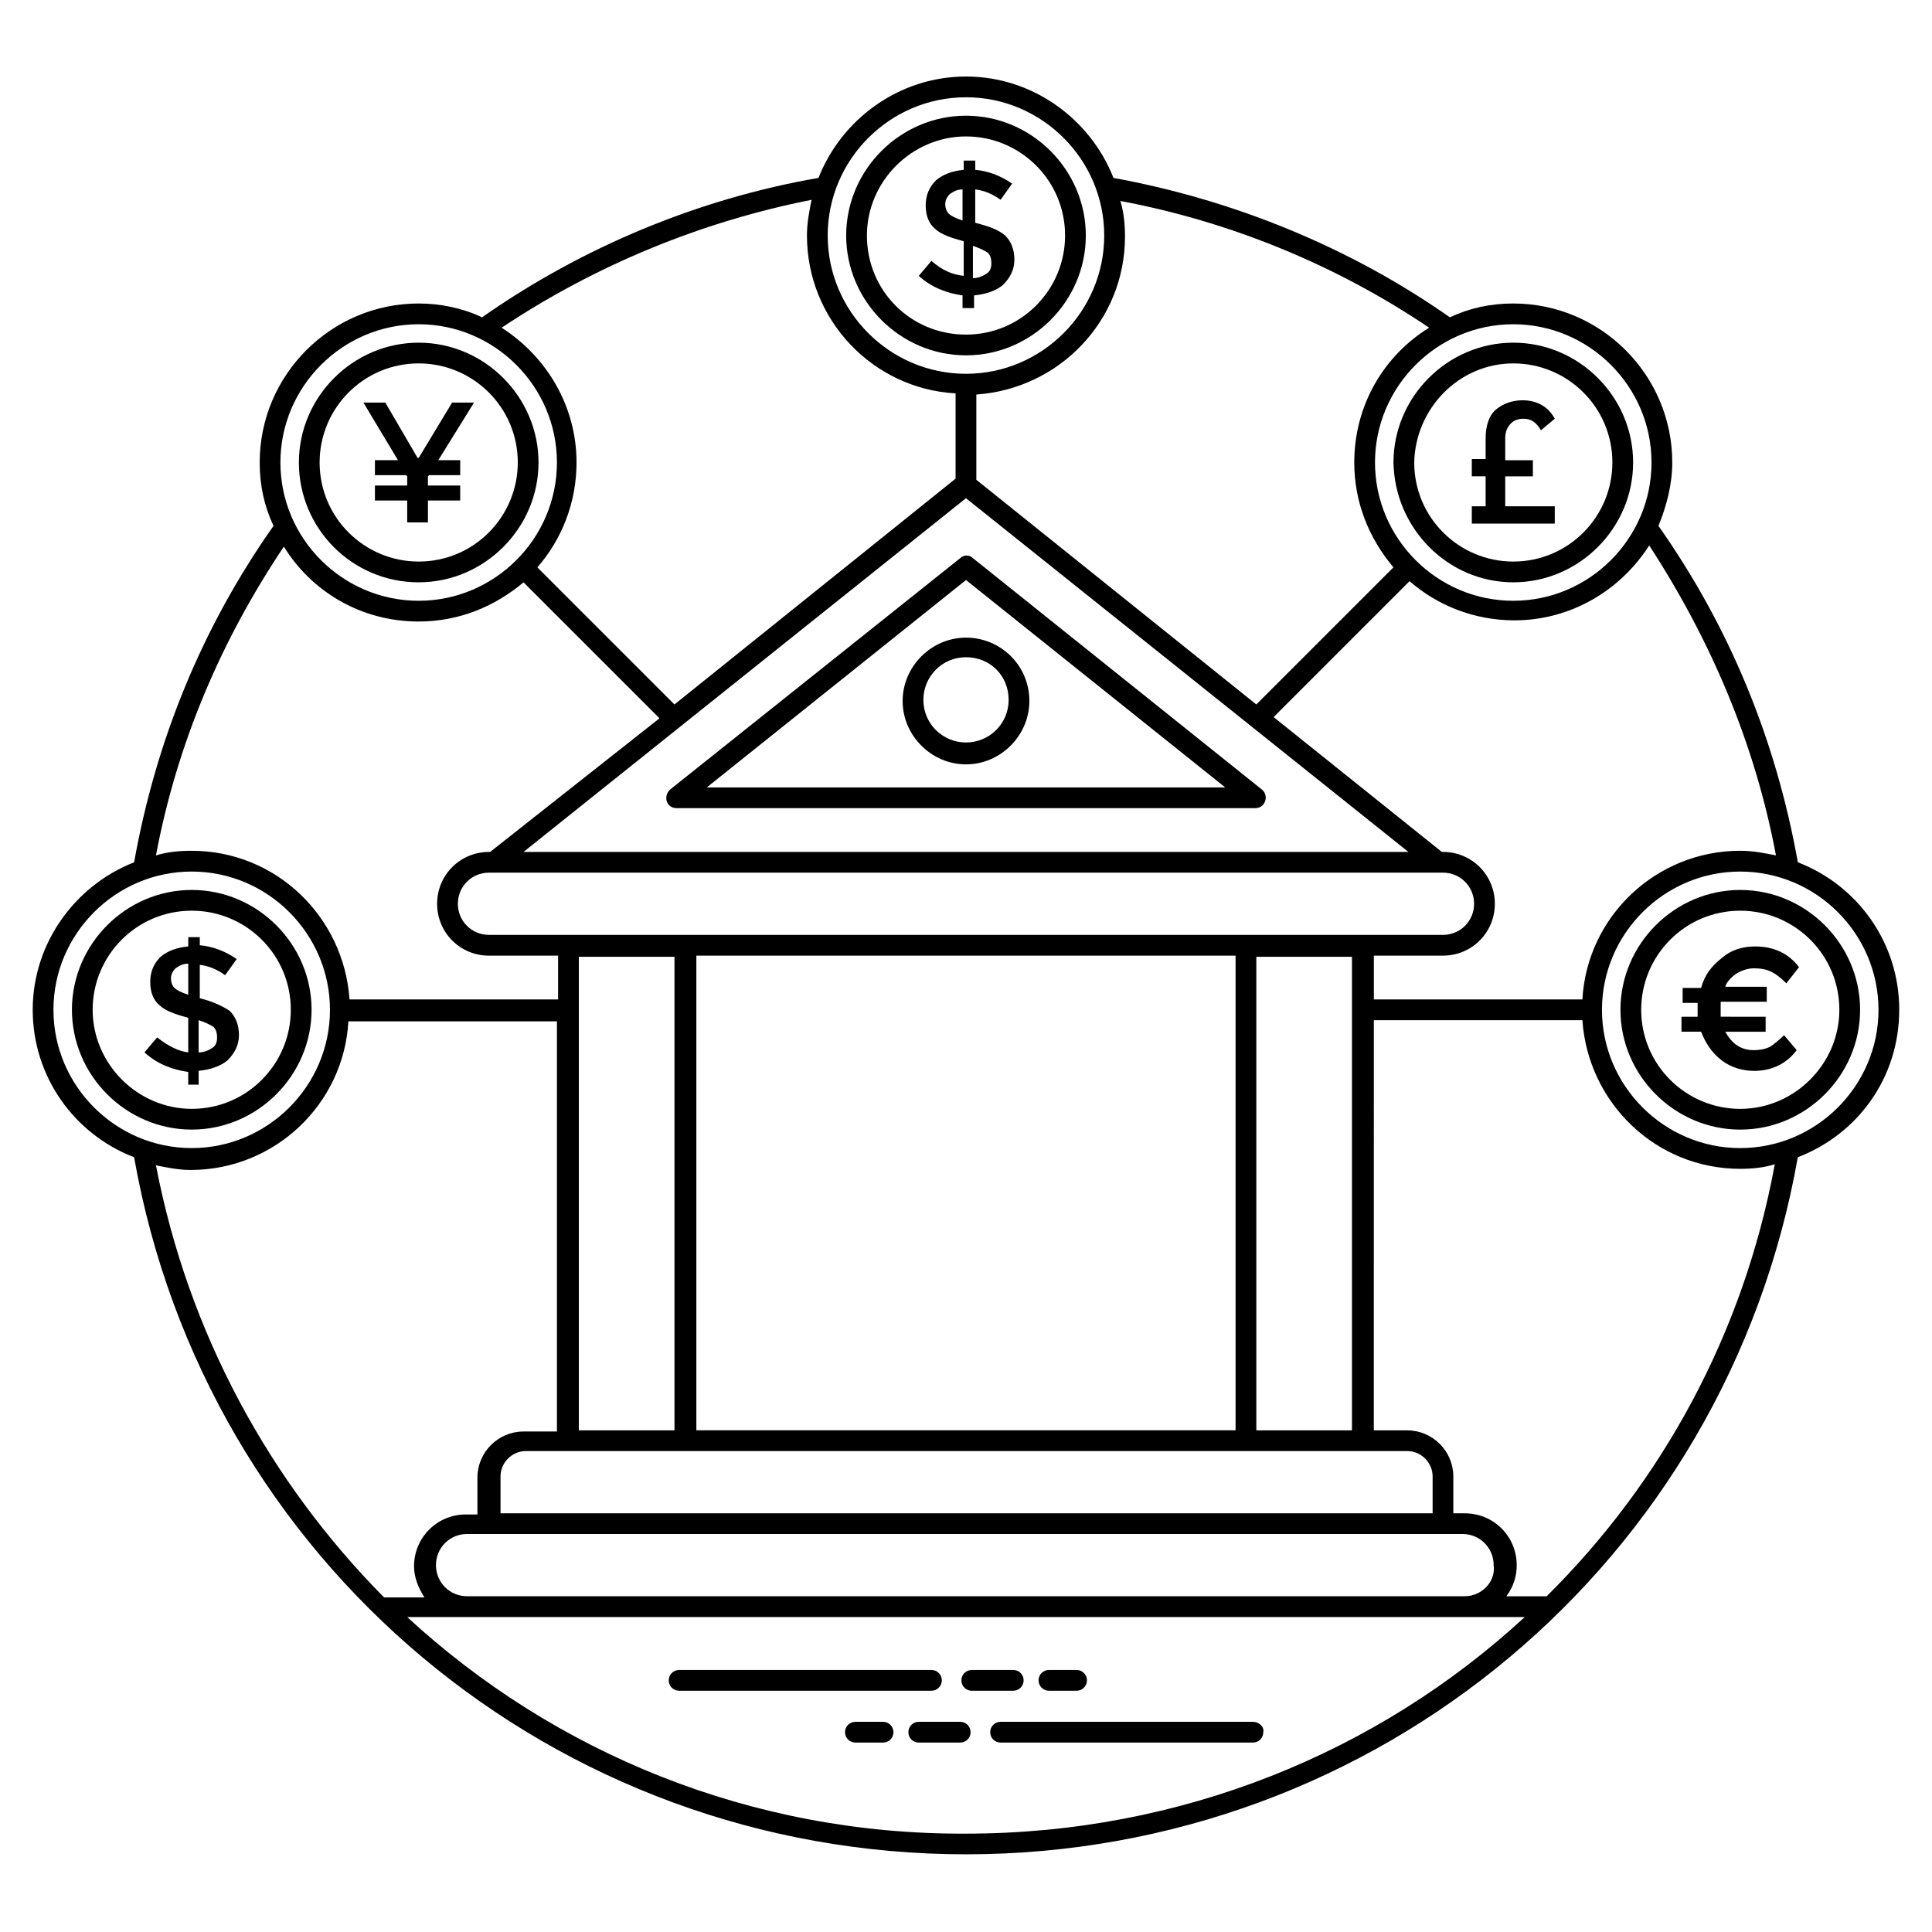<?xml version="1.0" encoding="UTF-8"?>
<!-- Uploaded to: SVG Repo, www.svgrepo.com, Generator: SVG Repo Mixer Tools -->
<svg fill="#000000" width="800px" height="800px" version="1.1" viewBox="144 144 512 512" xmlns="http://www.w3.org/2000/svg">
 <g>
  <path d="m393.59 589.31c0-1.527-1.223-2.75-2.75-2.75l-66.867 0.004c-1.527 0-2.75 1.223-2.75 2.75s1.223 2.75 2.75 2.75h66.871c1.523-0.004 2.746-1.227 2.746-2.754z"/>
  <path d="m415.27 589.31c0-1.527-1.223-2.75-2.75-2.75l-10.992 0.004c-1.527 0-2.75 1.223-2.75 2.75s1.223 2.75 2.75 2.75h10.992c1.527-0.004 2.75-1.227 2.75-2.754z"/>
  <path d="m421.98 592.06h7.328c1.527 0 2.75-1.223 2.75-2.75s-1.223-2.75-2.75-2.75h-7.328c-1.527 0-2.75 1.223-2.75 2.75s1.223 2.75 2.75 2.75z"/>
  <path d="m476.03 600.3h-66.867c-1.527 0-2.75 1.223-2.75 2.75 0 1.527 1.223 2.75 2.75 2.75h66.871c1.527 0 2.75-1.223 2.75-2.75 0.301-1.527-1.227-2.75-2.754-2.75z"/>
  <path d="m398.47 600.3h-10.992c-1.527 0-2.75 1.223-2.75 2.75 0 1.527 1.223 2.75 2.75 2.75l10.992-0.004c1.527 0 2.75-1.223 2.75-2.75-0.004-1.523-1.223-2.746-2.75-2.746z"/>
  <path d="m378.02 600.3h-7.328c-1.527 0-2.75 1.223-2.75 2.75 0 1.527 1.223 2.75 2.75 2.75h7.328c1.527 0 2.75-1.223 2.75-2.75-0.004-1.527-1.227-2.75-2.75-2.75z"/>
  <path d="m400 238.17c17.406 0 31.754-14.352 31.754-31.754 0-17.406-14.352-31.754-31.754-31.754-17.406 0-31.754 14.352-31.754 31.754-0.004 17.402 14.348 31.754 31.754 31.754zm0-58.012c14.352 0 26.258 11.602 26.258 26.258 0 14.352-11.602 26.258-26.258 26.258s-26.258-11.602-26.258-26.258c-0.004-14.352 11.906-26.258 26.258-26.258z"/>
  <path d="m390.84 213.13-3.359 3.969c3.359 3.055 7.328 4.582 11.602 5.191v3.359h3.055v-3.359c3.055-0.305 5.801-1.223 7.633-2.75 1.832-1.832 3.055-3.969 3.055-6.719s-0.918-4.887-2.441-6.414c-1.832-1.527-4.273-2.441-7.938-3.359v-8.855c2.441 0.305 4.582 1.223 6.719 2.75l3.055-4.273c-3.055-2.137-6.414-3.359-9.77-3.664v-2.441h-3.055v2.441c-3.055 0.305-5.496 1.223-7.328 2.75-1.832 1.832-2.75 3.969-2.75 6.719s0.918 4.887 2.441 6.106c1.527 1.527 4.273 2.441 7.633 3.359v9.16c-3.055-0.305-5.805-1.527-8.551-3.969zm10.992-3.973c1.832 0.609 3.055 1.223 3.969 1.832 0.609 0.609 0.918 1.527 0.918 2.75 0 1.223-0.305 2.137-1.223 2.75-0.918 0.609-2.137 1.223-3.664 1.223zm-6.414-8.547c-0.609-0.609-0.918-1.527-0.918-2.441 0-0.918 0.305-1.832 1.223-2.75 0.918-0.609 1.832-1.223 3.359-1.223v8.246c-1.832-0.613-3.055-1.223-3.664-1.832z"/>
  <path d="m254.96 298.32c17.406 0 31.754-14.352 31.754-31.754 0-17.406-14.352-31.754-31.754-31.754-17.406 0-31.754 14.352-31.754 31.754s14.047 31.754 31.754 31.754zm0-58.016c14.352 0 26.258 11.602 26.258 26.258 0 14.352-11.602 26.258-26.258 26.258-14.352 0-26.258-11.602-26.258-26.258 0-14.348 11.602-26.258 26.258-26.258z"/>
  <path d="m226.57 411.6c0-17.406-14.352-31.754-31.754-31.754-17.406 0-31.754 14.352-31.754 31.754 0 17.406 14.352 31.754 31.754 31.754s31.754-14.352 31.754-31.754zm-58.016 0c0-14.352 11.602-26.258 26.258-26.258 14.352 0 26.258 11.602 26.258 26.258 0 14.352-11.602 26.258-26.258 26.258-14.348 0-26.258-11.906-26.258-26.258z"/>
  <path d="m196.64 431.14v-3.359c3.055-0.305 5.801-1.223 7.633-2.75 1.832-1.832 3.055-3.969 3.055-6.719s-0.918-4.887-2.441-6.414c-1.836-1.219-4.277-2.438-7.941-3.356v-8.855c2.441 0.305 4.582 1.223 6.719 2.75l3.055-4.273c-3.055-2.137-6.414-3.359-9.77-3.664l-0.004-2.141h-3.055v2.441c-3.055 0.305-5.496 1.223-7.328 2.75-1.832 1.832-2.75 3.969-2.75 6.719s0.918 4.887 2.441 6.106c1.527 1.527 4.273 2.441 7.633 3.359v9.16c-2.75-0.305-5.496-1.832-8.246-3.969l-3.359 3.969c3.359 3.055 7.328 4.582 11.602 5.191v3.359h2.758zm0-16.797c1.832 0.609 3.055 1.223 3.969 1.832 0.609 0.609 0.918 1.527 0.918 2.75 0 1.223-0.305 2.137-1.223 2.75-0.918 0.609-2.137 1.223-3.664 1.223zm-6.414-8.547c-0.609-0.609-0.918-1.527-0.918-2.441 0-0.918 0.305-1.832 1.223-2.75 0.918-0.609 1.832-1.223 3.359-1.223v8.246c-1.832-0.613-3.055-1.223-3.664-1.832z"/>
  <path d="m323.36 358.17h153.28c2.75 0 3.664-3.359 1.832-4.887l-76.641-61.371c-0.918-0.918-2.441-0.918-3.359 0l-76.945 61.371c-1.832 1.832-0.918 4.887 1.832 4.887zm76.641-60.457 68.699 54.961h-137.4z"/>
  <path d="m400 312.98c-9.16 0-16.793 7.633-16.793 16.793 0 9.16 7.633 16.793 16.793 16.793s16.793-7.633 16.793-16.793c0-9.465-7.633-16.793-16.793-16.793zm0 27.785c-6.106 0-11.297-4.887-11.297-11.297 0-6.106 4.887-11.297 11.297-11.297 6.414 0 11.297 4.887 11.297 11.297 0 6.414-5.191 11.297-11.297 11.297z"/>
  <path d="m545.04 298.32c17.406 0 31.754-14.352 31.754-31.754 0-17.406-14.352-31.754-31.754-31.754-17.406 0-31.754 14.352-31.754 31.754 0.305 17.402 14.348 31.754 31.754 31.754zm0-58.016c14.352 0 26.258 11.602 26.258 26.258 0 14.352-11.602 26.258-26.258 26.258-14.352 0-26.258-11.602-26.258-26.258 0.305-14.348 11.906-26.258 26.258-26.258z"/>
  <path d="m647.32 411.6c0-17.711-10.992-32.977-26.871-39.082-5.801-32.367-18.016-62.289-36.945-89.16 2.137-5.191 3.664-10.992 3.664-16.793 0-23.207-18.93-42.137-42.137-42.137-6.106 0-11.602 1.223-16.793 3.664-26.566-18.625-57.402-31.145-89.16-36.945-6.106-15.574-21.375-26.871-39.082-26.871-17.711 0-32.977 11.297-39.086 26.871-31.754 5.496-62.594 18.32-89.16 36.945-5.188-2.445-10.988-3.664-16.793-3.664-23.207 0-42.137 18.93-42.137 42.137 0 6.106 1.223 11.602 3.664 16.793-18.93 26.871-31.145 56.793-36.945 89.16-15.574 6.106-26.871 21.375-26.871 39.082 0 17.711 10.992 32.977 26.871 39.082 18.93 107.18 111.45 184.73 220.45 184.73 109.01 0 201.52-77.555 220.45-184.73 15.883-6.106 26.875-21.066 26.875-39.082zm-32.672-40.914c-3.055-0.609-6.106-1.223-9.465-1.223-22.289 0-40.609 17.406-41.832 39.391h-55.266v-11.602h18.32c7.633 0 13.742-6.106 13.742-13.742 0-7.633-6.106-13.742-13.742-13.742h-0.305l-44.578-35.727 36.027-36.027c7.328 6.414 17.098 10.383 27.785 10.383 14.961 0 28.09-7.938 35.727-19.848 16.488 25.344 28.09 52.824 33.586 82.137zm-82.441 196.33h-264.43c-4.582 0-8.246-3.664-8.246-8.246 0-4.582 3.664-8.246 8.246-8.246h263.81c4.582 0 8.246 3.664 8.246 8.246 0.609 4.582-3.359 8.246-7.633 8.246zm-8.855-21.984h-246.71v-9.77c0-3.664 3.055-6.719 6.719-6.719h233.58c3.664 0 6.719 3.055 6.719 6.719v9.77zm-249.77-169.77h252.82c4.582 0 8.246 3.664 8.246 8.246s-3.664 8.246-8.246 8.246l-252.82-0.004c-4.582 0-8.246-3.664-8.246-8.246 0-4.578 3.664-8.242 8.246-8.242zm126.41-99.234 117.25 93.738h-234.5zm71.449 121.22v125.8h-142.9v-125.8zm-174.04 14.352v-14.047h25.344v125.5h-25.344zm179.54 111.45v-125.5h25.344v125.5zm104.73-256.48c0 20.152-16.488 36.641-36.641 36.641s-36.641-16.488-36.641-36.641 16.488-36.641 36.641-36.641 36.641 16.488 36.641 36.641zm-58.93-35.727c-11.91 7.328-19.848 20.457-19.848 35.727 0 10.688 3.969 20.152 10.383 27.785l-36.336 36.336-74.199-59.543v-22.594c21.984-1.527 39.391-19.543 39.391-41.832 0-3.359-0.305-6.414-1.223-9.465 29.312 5.496 57.402 17.098 81.832 33.586zm-122.75-61.066c20.152 0 36.641 16.488 36.641 36.641 0 20.152-16.488 36.641-36.641 36.641s-36.641-16.488-36.641-36.641c0-20.152 16.488-36.641 36.641-36.641zm-40.918 27.176c-0.609 3.055-1.223 6.106-1.223 9.465 0 22.289 17.406 40.609 39.391 41.832v22.594l-74.504 59.848-36.332-36.336c6.414-7.328 10.383-17.098 10.383-27.785 0-14.961-7.938-28.09-19.848-35.727 24.73-16.488 52.82-28.09 82.133-33.891zm-104.12 32.977c20.152 0 36.641 16.488 36.641 36.641s-16.488 36.641-36.641 36.641c-20.152 0-36.641-16.488-36.641-36.641s16.488-36.641 36.641-36.641zm-35.723 58.93c7.328 11.91 20.457 19.848 35.727 19.848 10.688 0 20.152-3.969 27.785-10.383l36.031 36.031-44.887 35.418h-0.305c-7.633 0-13.742 6.106-13.742 13.742 0 7.633 6.106 13.742 13.742 13.742h18.32v11.602l-55.27-0.004c-1.527-21.984-19.543-39.391-41.832-39.391-3.359 0-6.414 0.305-9.465 1.223 5.496-29.309 17.102-56.789 33.895-81.828zm-61.066 122.75c0-20.152 16.488-36.641 36.641-36.641s36.641 16.488 36.641 36.641c0 20.152-16.488 36.641-36.641 36.641s-36.641-16.488-36.641-36.641zm27.172 41.219c3.055 0.609 6.106 1.223 9.16 1.223 22.289 0 40.609-17.406 41.832-39.391h55.266v108.7h-8.855c-6.719 0-12.215 5.496-12.215 12.215v9.77h-3.055c-7.633 0-13.742 6.106-13.742 13.742 0 3.055 1.223 5.801 2.75 8.246h-10.688c-30.223-30.535-51.902-69.922-60.453-114.5zm66.566 119.7h296.18c-39.082 36.031-91.297 57.402-148.09 57.402-56.793 0.305-109.01-21.371-148.09-57.402zm301.98-5.496h-10.688c1.832-2.441 2.75-5.191 2.75-8.246 0-7.633-6.106-13.742-13.742-13.742h-3.055v-9.77c0-6.719-5.496-12.215-12.215-12.215h-8.855l0.004-108.7h55.266c1.527 21.984 19.543 39.391 41.832 39.391 3.055 0 6.414-0.305 9.16-1.223-8.246 44.887-29.926 84.273-60.457 114.5zm51.297-118.78c-20.152 0-36.641-16.488-36.641-36.641 0-20.152 16.488-36.641 36.641-36.641s36.641 16.488 36.641 36.641c0 20.152-16.488 36.641-36.641 36.641z"/>
  <path d="m605.19 379.85c-17.406 0-31.754 14.352-31.754 31.754 0 17.406 14.352 31.754 31.754 31.754 17.406 0 31.754-14.352 31.754-31.754 0-17.406-14.352-31.754-31.754-31.754zm0 58.012c-14.352 0-26.258-11.602-26.258-26.258 0-14.352 11.602-26.258 26.258-26.258 14.352 0 26.258 11.602 26.258 26.258 0 14.352-11.906 26.258-26.258 26.258z"/>
  <path d="m603.96 402.14c1.527-0.918 3.055-1.527 4.887-1.527 1.832 0 3.359 0.305 4.582 0.918 1.223 0.609 2.441 1.527 3.969 3.055l3.359-4.273c-2.75-3.664-6.719-5.496-11.602-5.496-3.359 0-6.414 0.918-8.855 3.055-2.75 2.137-4.582 4.582-5.496 7.938h-4.887v3.969h3.969v1.527 2.137h-4.273v3.969h5.191c1.223 3.055 2.75 5.496 5.496 7.633 2.441 1.832 5.496 2.75 8.551 2.75 4.582 0 8.551-1.832 11.297-5.496l-3.359-3.969c-1.223 1.223-2.75 2.441-3.664 3.055-1.223 0.609-2.75 0.918-4.273 0.918-3.359 0-5.801-1.527-7.633-4.887h10.688v-3.969l-11.914-0.008v-2.137-1.832h12.215v-3.969h-10.992c0.305-1.223 1.523-2.445 2.746-3.359z"/>
  <path d="m537.71 278.17h-3.664v4.582h21.984v-4.582h-13.129v-7.938h7.328v-4.273h-7.328v-5.801c0-1.832 0.609-3.055 1.527-3.969 0.918-0.918 2.137-1.223 3.359-1.223 1.832 0 3.359 0.918 4.582 3.055l3.664-3.055c-1.832-3.359-4.887-4.887-8.551-4.887-2.75 0-5.191 0.918-7.023 2.441-1.832 1.527-2.75 4.273-2.75 7.633v5.496h-3.664v4.582h3.664z"/>
  <path d="m243.36 265.95v3.973h8.246l0.305 0.305v2.441h-8.551v3.969h8.551v5.801h5.496v-5.801h8.547v-3.969h-8.547v-2.441l0.305-0.305h8.242v-3.973h-5.801l9.465-15.266h-5.801l-8.855 14.656h-0.305l-8.547-14.656h-5.805l9.16 15.266z"/>
 </g>
</svg>